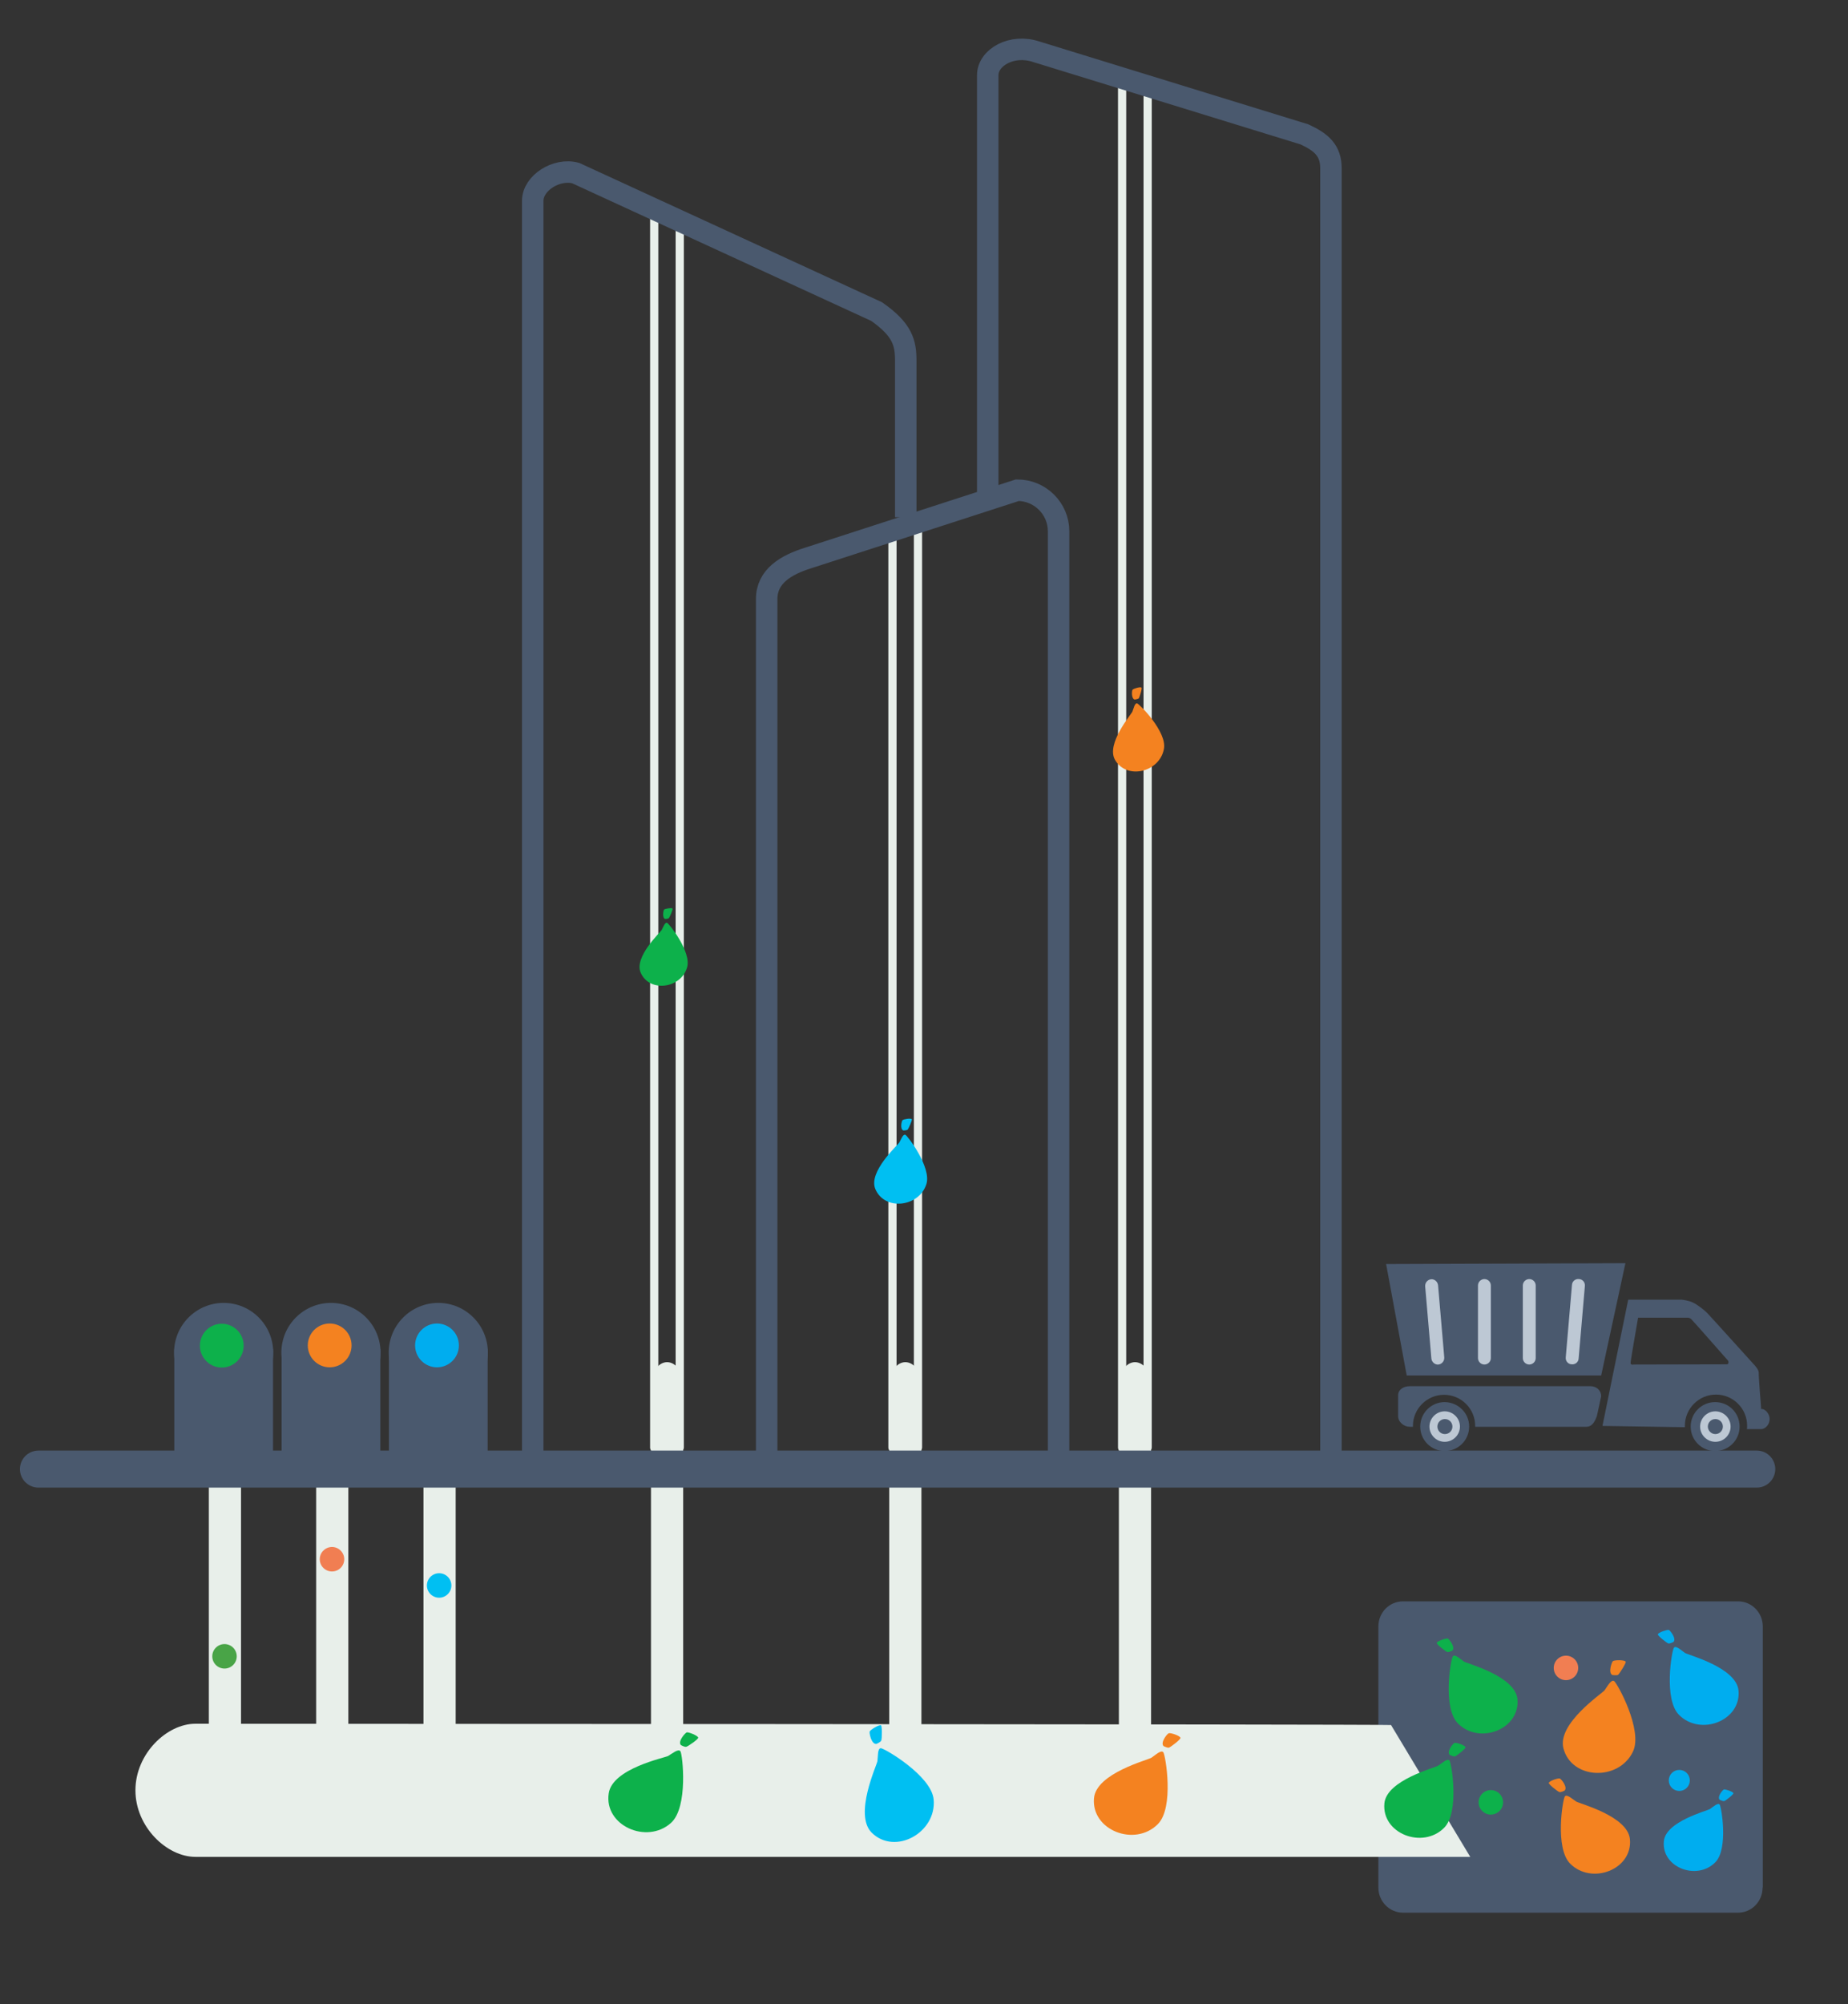 <svg xmlns="http://www.w3.org/2000/svg" xmlns:xlink="http://www.w3.org/1999/xlink" id="Layer_1" x="0px" y="0px" viewBox="0 0 861 933.4" style="enable-background:new 0 0 861 933.4;" xml:space="preserve"><rect x="0" y="0" width="861" height="933.4" fill="#333333" stroke="none"/> <style type="text/css"> .st0{fill:#4A596E;} .st1{fill:none;stroke:#E8EFEA;stroke-width:3.829;stroke-linecap:round;stroke-linejoin:round;stroke-miterlimit:10;} .st2{fill:#E8EFEA;} .st3{fill:#0DB14B;} .st4{fill:#F48220;} .st5{fill:#00BFF2;} .st6{fill:#00ADEF;} .st7{fill:none;stroke:#4A596E;stroke-width:10;stroke-miterlimit:10;} .st8{fill:none;stroke:#4A596E;stroke-width:17.228;stroke-linecap:round;stroke-linejoin:round;stroke-miterlimit:10;} .st9{fill:#49A447;} .st10{fill:#F17E52;} .st11{fill:#BDC8D4;} </style> <path class="st0" d="M821.2,879.1c0,6.5-5.1,11.7-11.5,11.7H653.7c-6.3,0-11.5-5.2-11.5-11.7V757.5c0-6.5,5.1-11.7,11.5-11.7h156.1 c6.3,0,11.5,5.2,11.5,11.7V879.1L821.2,879.1z"></path> <g> <line class="st1" x1="522.8" y1="674.2" x2="522.8" y2="37"></line> <line class="st1" x1="534.7" y1="674.1" x2="534.7" y2="40.8"></line> <path class="st2" d="M536.3,804.3c0,5.7-3.5,10.3-7.5,10.3c-4.1,0-7.5-4.6-7.5-10.3V644.7c0-5.7,3.5-10.3,7.5-10.3 c4.1,0,7.5,4.6,7.5,10.3V804.3z"></path> </g> <g> <line class="st1" x1="304.8" y1="674.2" x2="304.8" y2="97.2"></line> <line class="st1" x1="316.7" y1="674.1" x2="316.7" y2="101.7"></line> <path class="st2" d="M318.3,804.3c0,5.7-3.5,10.3-7.5,10.3c-4.1,0-7.5-4.6-7.5-10.3V644.7c0-5.7,3.5-10.3,7.5-10.3 c4.1,0,7.5,4.6,7.5,10.3V804.3z"></path> </g> <path class="st2" d="M212.3,804.3c0,5.7-3.5,10.3-7.5,10.3c-4.1,0-7.5-4.6-7.5-10.3V688.8c0-5.7,3.5-10.3,7.5-10.3 c4.1,0,7.5,4.6,7.5,10.3V804.3z"></path> <path class="st2" d="M162.3,804.3c0,5.7-3.5,10.3-7.5,10.3c-4.1,0-7.5-4.6-7.5-10.3V688.8c0-5.7,3.5-10.3,7.5-10.3 c4.1,0,7.5,4.6,7.5,10.3V804.3z"></path> <path class="st2" d="M112.3,804.3c0,5.7-3.5,10.3-7.5,10.3c-4.1,0-7.5-4.6-7.5-10.3V688.8c0-5.7,3.5-10.3,7.5-10.3 c4.1,0,7.5,4.6,7.5,10.3V804.3z"></path> <g> <line class="st1" x1="415.8" y1="674.2" x2="415.8" y2="246.7"></line> <line class="st1" x1="427.7" y1="674.1" x2="427.7" y2="243.7"></line> <path class="st2" d="M429.3,804.3c0,5.7-3.5,10.3-7.5,10.3c-4.1,0-7.5-4.6-7.5-10.3V644.7c0-5.7,3.5-10.3,7.5-10.3 c4.1,0,7.5,4.6,7.5,10.3V804.3z"></path> </g> <path class="st2" d="M648.1,803.4C645.9,803,91,802.8,91,802.8c-13.2,0-27.9,13.9-27.9,31s14.7,31,27.9,31h594L648.1,803.4z"></path> <g> <path class="st3" d="M311.3,817.8c1.9-1.1,4.7-3.5,5.7-2.2c1,1.3,3.8,26.1-4.4,33.4c-11.3,10.1-31.2,1.2-29-13.7 C285.2,823.6,309.7,818.7,311.3,817.8"></path> <path class="st3" d="M317.2,812.7c-1.5-1.8,2.2-5.8,2.8-5.9c1-0.1,4.8,1.4,5.3,2.4c0.3,0.7-4.7,4.1-5.5,4.3 C319,813.8,317.2,812.7,317.2,812.7"></path> </g> <g> <path class="st3" d="M308.3,433.1c0.7-1.3,1.5-3.7,2.5-3.3c1,0.4,11.5,13.7,9.3,20.8c-2.9,9.8-17.5,11.8-21.6,2.4 C295.3,445.7,307.7,434.2,308.3,433.1"></path> <path class="st3" d="M309.9,428c-1.5-0.5-0.8-4.1-0.5-4.4c0.5-0.4,3.3-0.9,3.9-0.5c0.4,0.3-1.3,4-1.6,4.4 C311.3,428,309.9,428,309.9,428"></path> </g> <g> <path class="st4" d="M747.6,787.2c1.3-1.8,3-5.1,4.4-4.3c1.4,0.8,13.6,22.9,8.8,32.9c-6.6,13.8-28.6,13.1-32.4-1.6 C725.5,802.6,746.5,788.7,747.6,787.2"></path> <path class="st4" d="M751.2,780.1c-2.1-1.1-0.2-6.2,0.3-6.5c0.9-0.5,5-0.6,5.9,0.2c0.5,0.5-2.9,5.7-3.5,6.2 C753.3,780.4,751.2,780.1,751.2,780.1"></path> </g> <g> <path class="st5" d="M408.8,820.2c0.3-2.2,0-6,1.6-6c1.6,0,23.6,12.8,24.6,23.9c1.4,15.4-18,26.2-28.9,15.4 C397.7,845,408.6,822,408.8,820.2"></path> <path class="st5" d="M408.3,812.2c-2.4,0.2-3.4-5.3-3.1-5.8c0.5-0.9,4.1-3.1,5.2-2.9c0.7,0.2,0.5,6.4,0.2,7.1 C410.3,811.4,408.3,812.2,408.3,812.2"></path> </g> <g> <path class="st5" d="M419,532.1c0.8-1.4,1.7-4,2.8-3.6c1.1,0.5,12.3,15.3,9.8,23c-3.4,10.7-19.5,12.6-23.8,2.2 C404.5,545.7,418.3,533.3,419,532.1"></path> <path class="st5" d="M420.9,526.5c-1.7-0.6-0.8-4.5-0.4-4.8c0.6-0.5,3.6-1,4.3-0.5c0.4,0.3-1.5,4.4-1.9,4.9 C422.4,526.5,420.9,526.5,420.9,526.5"></path> </g> <g> <path class="st6" d="M796.7,842.5c1.5-1,3.6-3,4.5-2.1c0.8,1,4.2,20.8-2.1,27c-8.6,8.6-25,2.3-23.9-9.8 C775.9,848.3,795.4,843.4,796.7,842.5"></path> <path class="st6" d="M801.2,838.2c-1.3-1.4,1.5-4.7,2-4.8c0.8-0.1,3.9,0.9,4.4,1.7c0.3,0.5-3.6,3.5-4.2,3.7 C802.7,839,801.2,838.2,801.2,838.2"></path> </g> <g> <path class="st6" d="M785,769.8c1.4,1,24,6.7,25,17.6c1.2,14-17.7,21.3-27.7,11.3c-7.3-7.2-3.4-30.1-2.4-31.3 C780.8,766.2,783.3,768.6,785,769.8"></path> <path class="st6" d="M779.7,764.7c0,0-1.7,0.9-2.4,0.7c-0.7-0.2-5.2-3.7-4.9-4.3c0.5-0.9,4.1-2.1,5.1-2 C778,759.2,781.2,763.1,779.7,764.7"></path> </g> <g> <path class="st3" d="M682,773.8c1.4,1,24,6.7,25,17.6c1.2,14-17.7,21.3-27.7,11.3c-7.3-7.2-3.4-30.1-2.4-31.3 C677.8,770.2,680.3,772.6,682,773.8"></path> <path class="st3" d="M676.7,768.7c0,0-1.7,0.9-2.4,0.7c-0.7-0.2-5.2-3.7-4.9-4.3c0.5-0.9,4.1-2.1,5.1-2 C675,763.2,678.2,767.1,676.7,768.7"></path> </g> <g> <path class="st4" d="M536.5,818.6c1.8-1.2,4.5-3.8,5.5-2.5c1,1.2,5.2,25.8-2.6,33.5c-10.7,10.7-31,2.8-29.7-12.1 C510.7,825.8,534.9,819.7,536.5,818.6"></path> <path class="st4" d="M542.1,813.2c-1.6-1.7,1.8-5.9,2.5-6c1-0.2,4.9,1.1,5.4,2.1c0.3,0.7-4.5,4.3-5.3,4.6 C544,814.2,542.1,813.2,542.1,813.2"></path> </g> <g> <path class="st4" d="M527.6,331.4c0.6-1.5,1.1-4.1,2.2-3.8c1.1,0.3,13.9,13.2,12.5,21.1c-1.9,10.9-17.3,14.7-22.8,5.2 C515.2,346.4,527.1,332.7,527.6,331.4"></path> <path class="st4" d="M528.7,325.8c-1.7-0.3-1.4-4.3-1-4.6c0.5-0.5,3.4-1.4,4.1-1c0.5,0.3-0.9,4.5-1.2,5 C530.2,325.6,528.7,325.8,528.7,325.8"></path> </g> <g> <path class="st4" d="M734.3,839c-1.7-1.1-4.2-3.5-5.2-2.4c-1,1.2-4.8,24.2,2.5,31.4c10,10,29.1,2.7,27.8-11.4 C758.4,845.7,735.7,840,734.3,839"></path> <path class="st4" d="M729,833.9c1.5-1.6-1.7-5.5-2.3-5.6c-0.9-0.2-4.6,1-5.1,2c-0.3,0.6,4.2,4.1,4.9,4.3 C727.2,834.9,729,833.9,729,833.9"></path> </g> <g> <path class="st3" d="M670.1,822.3c1.7-1.1,4.2-3.5,5.2-2.4c1,1.2,4.8,24.2-2.5,31.4c-10,10-29.1,2.7-27.8-11.4 C646,829,668.7,823.3,670.1,822.3"></path> <path class="st3" d="M675.4,817.3c-1.5-1.6,1.7-5.5,2.3-5.6c0.9-0.2,4.6,1,5.1,2c0.3,0.6-4.2,4.1-4.9,4.3 C677.2,818.2,675.4,817.3,675.4,817.3"></path> </g> <path class="st7" d="M620.1,682.7V78.3c0-8.2-4.5-12.1-12.3-15.7L482.8,24.1c-11.4-3.8-22.6,2.7-22.6,10.9v200.2"></path> <path class="st7" d="M422,240.9V168c0-8.2-1.4-14.4-13.6-22.9L268.2,80.6c-9-2.4-20,4.7-20,12.9v586.6"></path> <line class="st8" x1="17.9" y1="684.2" x2="818.5" y2="684.2"></line> <path class="st7" d="M357.2,684.3V279c0-10.6,9-15.9,19.2-19.1l97.6-31.6c10.6,0,19.2,8.6,19.2,19.1v436.9"></path> <circle class="st5" cx="204.6" cy="738.4" r="5.7"></circle> <circle class="st9" cx="104.6" cy="771.4" r="5.7"></circle> <ellipse transform="matrix(0.999 -5.530046e-02 5.530046e-02 0.999 -39.898 9.659)" class="st10" cx="154.6" cy="725.8" rx="5.7" ry="5.7"></ellipse> <circle class="st3" cx="694.6" cy="839.4" r="5.7"></circle> <circle class="st6" cx="782.4" cy="829.2" r="4.9"></circle> <circle class="st10" cx="729.6" cy="776.8" r="5.7"></circle> <g> <rect x="81.2" y="628.3" class="st0" width="46" height="50"></rect> <path class="st0" d="M127.3,629.9c0,12.7-10.3,23.1-23.1,23.1c-12.7,0-23.1-10.3-23.1-23.1c0-12.7,10.3-23.1,23.1-23.1 C117,606.8,127.3,617.2,127.3,629.9z"></path> </g> <ellipse transform="matrix(3.327796e-02 -0.999 0.999 3.327796e-02 -526.091 709.351)" class="st3" cx="103.6" cy="626.6" rx="10.2" ry="10.2"></ellipse> <g> <rect x="131.2" y="628.3" class="st0" width="46" height="50"></rect> <path class="st0" d="M177.3,629.9c0,12.7-10.3,23.1-23.1,23.1c-12.7,0-23.1-10.3-23.1-23.1c0-12.7,10.3-23.1,23.1-23.1 C167,606.8,177.3,617.2,177.3,629.9z"></path> </g> <circle class="st4" cx="153.6" cy="626.6" r="10.2"></circle> <g> <rect x="181.2" y="628.3" class="st0" width="46" height="50"></rect> <path class="st0" d="M227.3,629.9c0,12.7-10.3,23.1-23.1,23.1c-12.7,0-23.1-10.3-23.1-23.1c0-12.7,10.3-23.1,23.1-23.1 C217,606.8,227.3,617.2,227.3,629.9z"></path> </g> <circle class="st6" cx="203.6" cy="626.6" r="10.2"></circle> <g> <polygon class="st0" points="645.8,588.7 757.3,588.3 746,640.6 655.4,640.6 "></polygon> <path class="st11" d="M735.5,632.7c-0.1,1.7-1.6,2.9-3.3,2.7c-1.7-0.1-2.9-1.6-2.7-3.3l2.9-33.7c0.1-1.7,1.6-2.9,3.3-2.7 c1.7,0.1,2.9,1.6,2.7,3.3L735.5,632.7z"></path> <path class="st11" d="M715.5,632.5c0,1.7-1.4,3-3,3c-1.7,0-3-1.4-3-3v-33.8c0-1.7,1.4-3,3-3c1.7,0,3,1.4,3,3V632.5z"></path> <path class="st11" d="M694.6,632.5c0,1.7-1.4,3-3,3c-1.7,0-3-1.4-3-3v-33.8c0-1.7,1.4-3,3-3c1.7,0,3,1.4,3,3V632.5z"></path> <path class="st11" d="M672.9,632.2c0.1,1.7-1.1,3.1-2.7,3.3s-3.1-1.1-3.3-2.7l-2.9-33.7c-0.1-1.7,1.1-3.1,2.7-3.3s3.1,1.1,3.3,2.7 L672.9,632.2z"></path> <path class="st0" d="M741,645.6h-84.2c-2.8,0-5.4,1.5-5.4,4.3v9.6c0,2.8,2.7,5,5.4,5h1.5c0-0.1,0-0.3,0-0.4c0-8,6.5-14.5,14.5-14.5 s14.5,6.5,14.5,14.5c0,0.1,0,0.3,0,0.4H739c2.8,0,4-2.3,5-5l2-9.2C746,647.5,743.8,645.6,741,645.6"></path> <path class="st0" d="M684.5,664.4c0,6.3-5.1,11.4-11.4,11.4c-6.3,0-11.4-5.1-11.4-11.4c0-6.3,5.1-11.4,11.4-11.4 C679.4,653.1,684.5,658.1,684.5,664.4"></path> <path class="st11" d="M680.2,664.4c0,3.9-3.2,7.1-7.1,7.1s-7.1-3.2-7.1-7.1c0-3.9,3.2-7.1,7.1-7.1S680.2,660.5,680.2,664.4"></path> <path class="st0" d="M676.7,664.4c0,2-1.6,3.5-3.5,3.5c-2,0-3.5-1.6-3.5-3.5c0-2,1.6-3.5,3.5-3.5 C675.1,660.9,676.7,662.4,676.7,664.4"></path> <g> <path class="st0" d="M810.5,664.4c0,6.3-5.1,11.4-11.4,11.4c-6.3,0-11.4-5.1-11.4-11.4c0-6.3,5.1-11.4,11.4-11.4 C805.5,653,810.5,658.1,810.5,664.4"></path> <path class="st11" d="M806.3,664.4c0,3.9-3.2,7.1-7.1,7.1c-3.9,0-7.1-3.2-7.1-7.1c0-3.9,3.2-7.1,7.1-7.1 C803.1,657.3,806.3,660.5,806.3,664.4"></path> <path class="st0" d="M802.7,664.4c0,2-1.6,3.5-3.5,3.5s-3.5-1.6-3.5-3.5c0-2,1.6-3.5,3.5-3.5S802.7,662.4,802.7,664.4"></path> </g> <path class="st0" d="M820.3,656.2h0.2v-0.8c0,0-1.1-13.1-1.1-16.2c0-1.5-2.4-3.9-2.4-3.9s-20.6-22.8-21.7-23.9 c-1.2-1.2-4.2-3.6-6.4-4.7c-2.2-1.1-5.4-1.4-5.4-1.4h-24.9l-12,58.8l38.4,0.6c0-0.2,0-0.5,0-0.7c0-8,6.5-14.5,14.5-14.5 c8,0,14.5,6.5,14.5,14.5c0,0.5,0,1.1-0.1,1.6h6.6c2,0,4-2.2,4-4.7c0-2.5-2.1-4.7-3.7-4.7 M804.6,635.4l-43.4,0.1 c0,0-1.5,0.4-1.5-0.7c0-1.2,3.5-21.1,3.5-21.1h23.2c0,0,1,0,1.7,0.8c1.9,2,17.1,19.3,17.1,19.3S805.7,635.3,804.6,635.4"></path> </g> </svg>